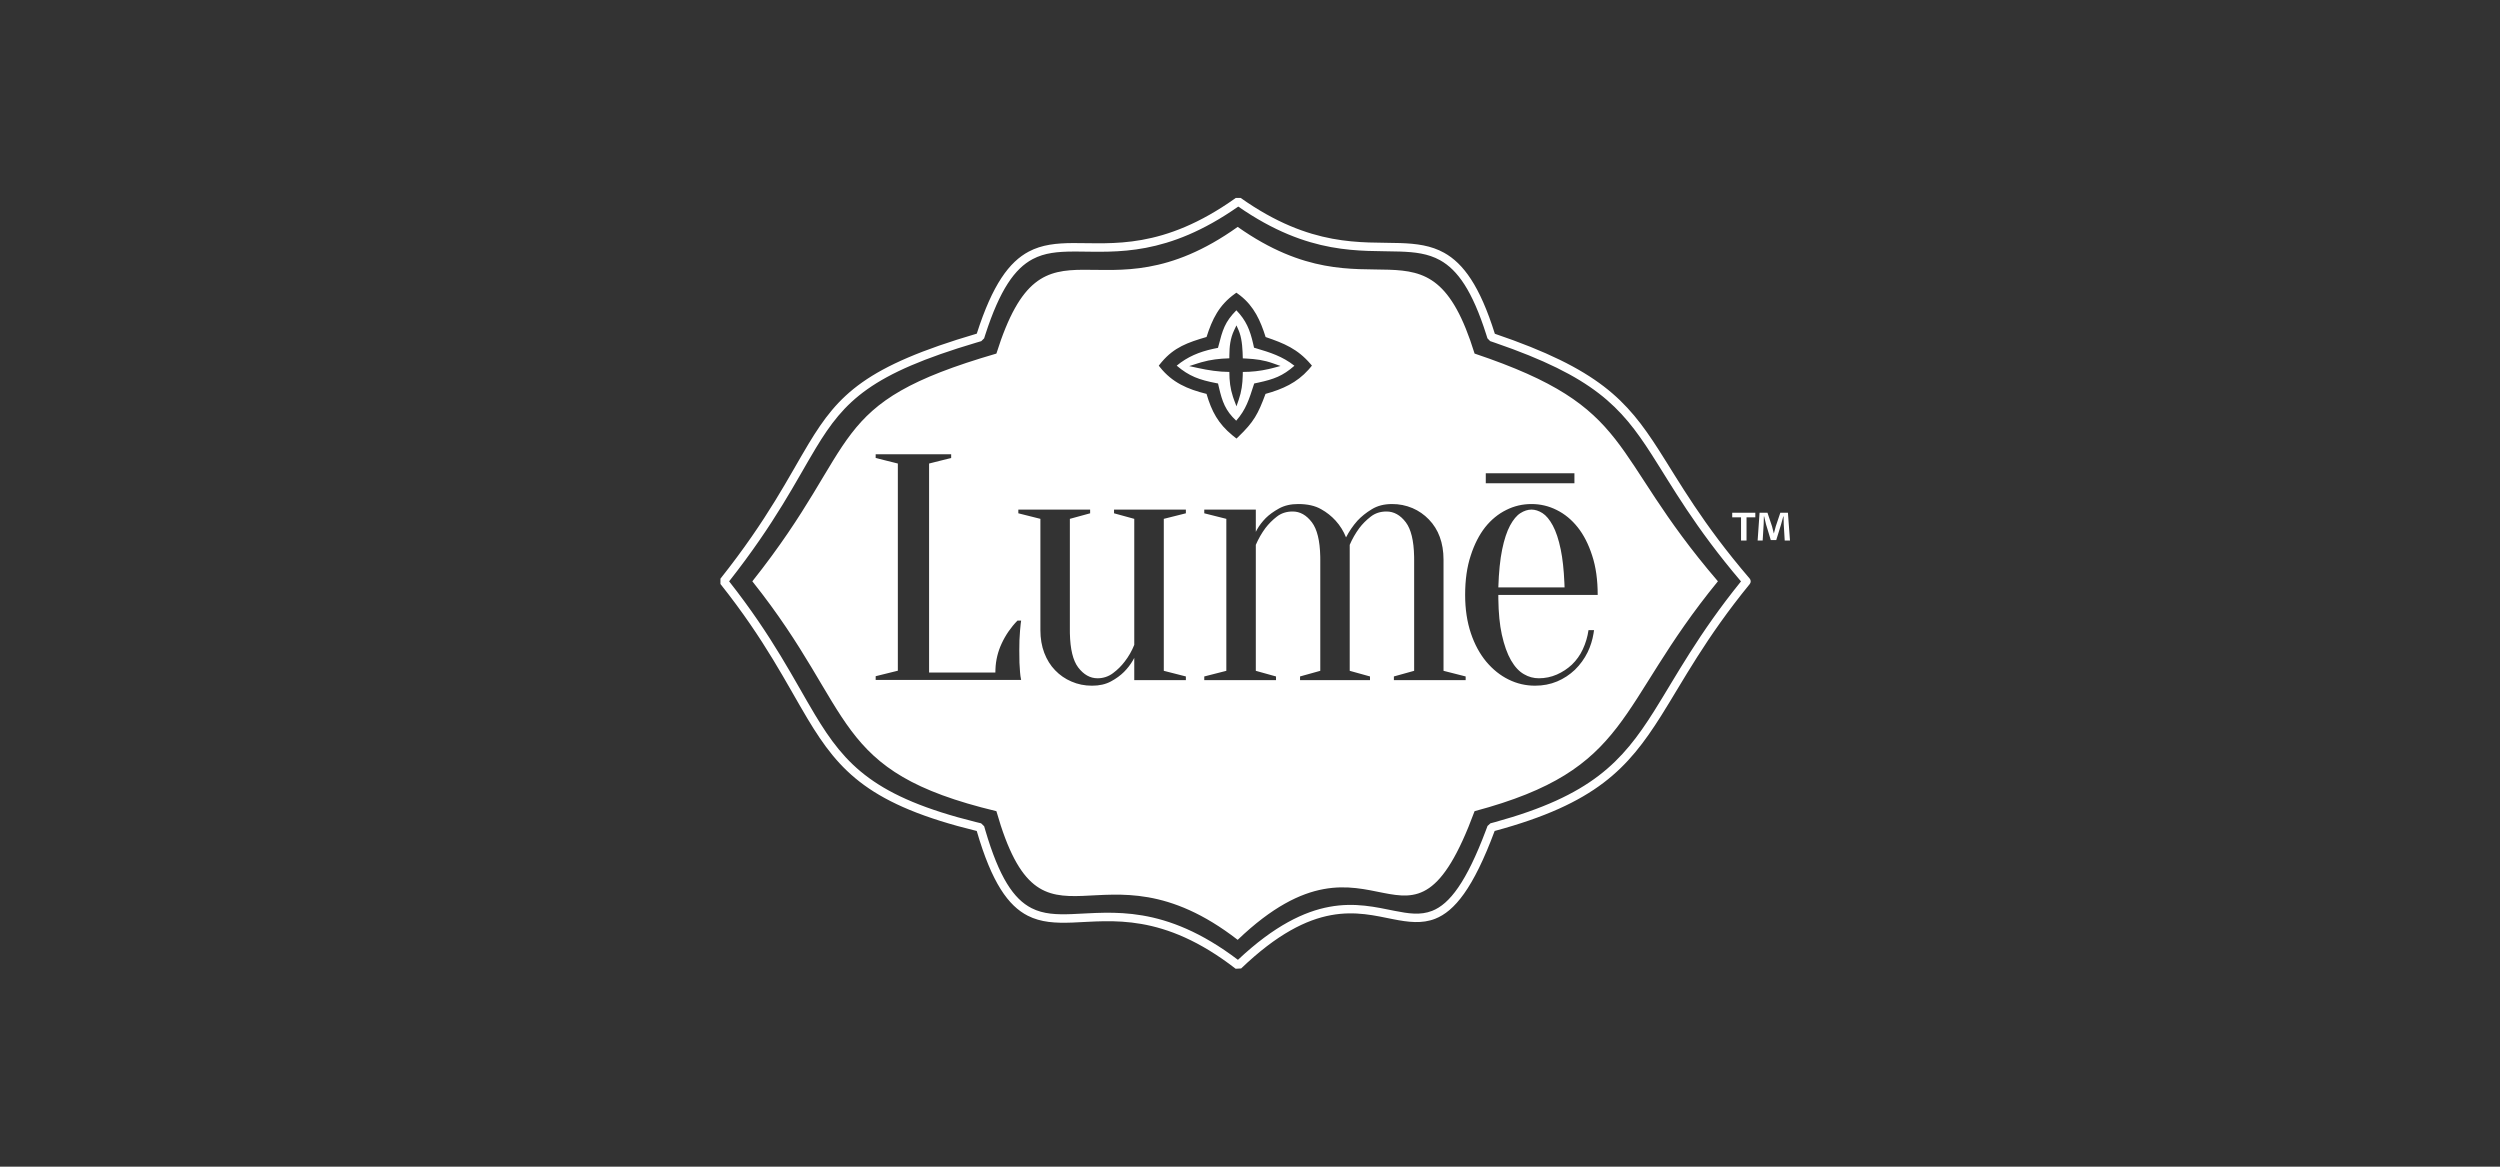 <svg width="240" height="112" viewBox="0 0 240 112" fill="none" xmlns="http://www.w3.org/2000/svg">
<rect x="0" y="0" width="240" height="112" fill="#333333" stroke="none"/>
<g clip-path="url(#clip0_627_3266)">
<path fill-rule="evenodd" clip-rule="evenodd" d="M119.103 19C125.868 23.787 130.697 23.209 134.414 23.334C135.991 23.387 137.378 23.568 138.635 24.266C140.472 25.287 142.057 27.428 143.505 32.041C153.483 35.43 156.176 38.419 159.223 43.165C161.232 46.293 163.392 50.204 167.969 55.543C168.099 55.693 168.101 55.914 167.976 56.068C163.754 61.233 161.592 65.345 159.481 68.696C156.278 73.779 153.201 77.15 143.486 79.773C141.426 85.313 139.618 87.477 137.78 88.2C136.509 88.7 135.2 88.53 133.734 88.242C132.045 87.909 130.131 87.421 127.774 87.855C125.413 88.29 122.614 89.651 119.15 92.972L118.623 93C111.641 87.586 106.709 88.426 102.944 88.567C101.337 88.627 99.931 88.555 98.662 87.907C96.812 86.963 95.217 84.77 93.768 79.775C83.522 77.278 80.592 74.107 77.541 69.027C75.532 65.681 73.475 61.485 69.162 56.063V55.554C73.739 49.788 75.742 45.721 77.634 42.588C80.506 37.831 83.11 35.163 93.771 32.03C95.288 27.292 96.901 25.141 98.756 24.155C100.026 23.48 101.42 23.343 103.011 23.334C106.756 23.316 111.641 23.997 118.636 19.001L119.103 19ZM118.872 19.83C112.045 24.619 107.188 24.17 103.429 24.149H103.016C101.566 24.157 100.291 24.261 99.133 24.876C97.422 25.786 95.995 27.797 94.596 32.107L94.476 32.483L94.203 32.751L93.738 32.888C83.618 35.892 81.087 38.436 78.325 43.011C76.448 46.119 74.461 50.137 69.995 55.809C74.201 61.144 76.242 65.29 78.234 68.606C81.162 73.483 83.995 76.517 93.717 78.924L94.185 79.038L94.48 79.322L94.588 79.697C95.925 84.25 97.32 86.309 99.028 87.181C100.179 87.769 101.457 87.808 102.913 87.753C106.756 87.609 111.771 86.779 118.842 92.144C122.353 88.843 125.216 87.499 127.629 87.054C130.104 86.599 132.115 87.093 133.889 87.443C135.193 87.7 136.355 87.887 137.486 87.442C138.328 87.111 139.142 86.428 139.991 85.195C140.838 83.965 141.707 82.202 142.644 79.714L142.801 79.293L143.076 79.041L143.543 78.915C152.753 76.38 155.721 73.143 158.798 68.259C160.886 64.945 163.028 60.891 167.136 55.815C162.676 50.57 160.535 46.707 158.543 43.607C155.608 39.035 152.995 36.161 143.516 32.905L143.052 32.746L142.794 32.481L142.676 32.105C141.341 27.917 139.938 25.92 138.244 24.979C137.097 24.342 135.826 24.197 134.387 24.149C130.605 24.021 125.711 24.579 118.872 19.829V19.83ZM118.817 21.781C131.657 30.845 137.135 19.629 141.56 33.942C157.136 39.175 154.184 43.305 164.92 55.805C155.02 67.895 156.709 73.834 141.56 77.873C135.233 95.002 132.08 77.54 118.818 90.225C105.549 79.948 100.067 93.374 95.654 77.873C79.652 74.037 82.335 68.49 72.224 55.806C82.961 42.297 79.022 38.779 95.654 33.943C100.282 19.236 105.549 31.252 118.818 21.782L118.817 21.781ZM104.653 48.92H97.76V49.277L99.878 49.809V60.491C99.878 61.295 100.001 62.023 100.25 62.677C100.499 63.327 100.844 63.886 101.292 64.346C101.737 64.811 102.272 65.18 102.865 65.43C103.466 65.692 104.119 65.827 104.831 65.827C105.537 65.827 106.142 65.692 106.648 65.417C107.155 65.146 107.571 64.835 107.901 64.508C108.235 64.171 108.522 63.803 108.755 63.403L108.889 63.159V65.292H113.844V64.939L111.724 64.398V49.809L113.844 49.277V48.92H106.947V49.277L108.889 49.809V61.908C108.659 62.483 108.351 63.022 107.972 63.512C107.654 63.93 107.279 64.302 106.858 64.615C106.427 64.945 105.898 65.121 105.356 65.114C104.653 65.114 104.031 64.763 103.501 64.067C103.007 63.407 102.741 62.322 102.709 60.802L102.707 60.491V49.809L104.653 49.277V48.92V48.92ZM147.018 48.388C146.167 48.388 145.36 48.573 144.597 48.958C143.829 49.337 143.155 49.892 142.578 50.611C142.009 51.339 141.539 52.245 141.189 53.336C140.828 54.428 140.653 55.681 140.653 57.112C140.653 58.481 140.841 59.706 141.202 60.785C141.565 61.872 142.067 62.781 142.684 63.525C143.32 64.278 144.026 64.843 144.828 65.236C145.624 65.631 146.475 65.826 147.368 65.826C148.126 65.826 148.829 65.691 149.484 65.418C150.117 65.151 150.696 64.771 151.193 64.297C151.693 63.809 152.106 63.239 152.414 62.612C152.689 62.044 152.874 61.446 152.98 60.811L153.027 60.491H152.497C152.406 61.13 152.221 61.752 151.948 62.337C151.694 62.885 151.342 63.382 150.908 63.801C150.482 64.199 149.995 64.52 149.454 64.758C148.91 64.995 148.322 65.116 147.728 65.114C147.231 65.114 146.748 64.989 146.298 64.722C145.832 64.459 145.423 64.019 145.057 63.389C144.692 62.757 144.4 61.933 144.174 60.914C143.97 59.989 143.859 58.851 143.841 57.517L143.839 57.112H153.379C153.379 55.681 153.207 54.428 152.848 53.336C152.497 52.245 152.032 51.338 151.453 50.611C150.879 49.891 150.208 49.337 149.44 48.958C148.689 48.579 147.859 48.384 147.018 48.388V48.388ZM133.637 48.388C132.879 48.388 132.235 48.55 131.693 48.886C131.148 49.215 130.685 49.589 130.314 49.988C129.882 50.473 129.514 51.011 129.219 51.589C128.986 51 128.649 50.458 128.224 49.988C127.824 49.547 127.354 49.175 126.833 48.886C126.254 48.55 125.517 48.387 124.623 48.387C123.916 48.387 123.305 48.526 122.781 48.816C122.263 49.104 121.845 49.405 121.509 49.738C121.179 50.078 120.899 50.438 120.681 50.823L120.558 51.057V48.92H115.61V49.277L117.728 49.809V64.399L115.61 64.94V65.292H122.497V64.94L120.558 64.399V52.305C120.817 51.71 121.123 51.177 121.474 50.703C121.79 50.29 122.159 49.919 122.571 49.601C122.998 49.266 123.499 49.104 124.095 49.104C124.805 49.104 125.414 49.446 125.945 50.146C126.441 50.805 126.712 51.895 126.744 53.415L126.747 53.724V64.398L124.805 64.939V65.291H131.52V64.939L129.573 64.398V52.305C129.816 51.738 130.123 51.2 130.489 50.703C130.794 50.295 131.163 49.932 131.585 49.601C132.013 49.266 132.513 49.104 133.106 49.104C133.813 49.104 134.433 49.446 134.962 50.146C135.457 50.805 135.724 51.895 135.755 53.415L135.758 53.724V64.398L133.813 64.939V65.291H140.703V64.939L138.578 64.398V53.724C138.578 52.923 138.458 52.188 138.217 51.541C137.991 50.916 137.635 50.345 137.171 49.868C136.724 49.402 136.188 49.031 135.595 48.777C134.975 48.516 134.309 48.383 133.637 48.388V48.388ZM91.313 43.611H84.064V43.966L86.193 44.499V64.388L84.065 64.915V65.272H98.029C97.977 65.027 97.941 64.779 97.924 64.528C97.896 64.226 97.877 63.923 97.867 63.619C97.856 63.22 97.852 62.821 97.853 62.421C97.853 62.119 97.856 61.8 97.867 61.463C97.88 61.132 97.9 60.821 97.924 60.544C97.939 60.322 97.96 60.104 97.986 59.892L98.029 59.58H97.675C97.046 60.223 96.532 60.969 96.156 61.786C95.797 62.554 95.596 63.386 95.564 64.233L95.555 64.564H89.192V44.499L91.312 43.966V43.611H91.313ZM147.018 48.92C147.368 48.92 147.728 49.036 148.08 49.261C148.429 49.483 148.762 49.884 149.069 50.45C149.375 51.02 149.632 51.784 149.829 52.745C150.01 53.615 150.127 54.685 150.182 55.959L150.199 56.392H143.839C143.887 54.925 144.008 53.712 144.208 52.745C144.406 51.783 144.661 51.02 144.966 50.45C145.274 49.884 145.605 49.483 145.96 49.261C146.311 49.036 146.672 48.921 147.018 48.921V48.92ZM168.511 49.222V49.664H167.667V51.889H167.139V49.664H166.293V49.222H168.511ZM169.677 49.222L170.114 50.528C170.172 50.729 170.218 50.927 170.284 51.2H170.295C170.361 50.956 170.414 50.728 170.471 50.536L170.912 49.222H171.641L171.838 51.889H171.332L171.239 50.321C171.23 50.114 171.23 49.858 171.221 49.575H171.193C171.128 49.812 171.052 50.125 170.976 50.37L170.518 51.849H169.996L169.536 50.328C169.488 50.124 169.415 49.812 169.358 49.575H169.331C169.331 49.818 169.319 50.077 169.311 50.321L169.216 51.889H168.733L168.918 49.222H169.677V49.222ZM151.145 45.433H142.635V46.391H151.145V45.433ZM118.69 28.098L118.557 28.195C117.012 29.301 116.372 30.649 115.828 32.35C114.01 32.882 112.729 33.337 111.535 34.74L111.356 34.957L111.241 35.103L111.356 35.249C112.531 36.723 113.986 37.358 115.827 37.814C116.32 39.496 116.937 40.657 118.313 41.791L118.549 41.98L118.706 42.101L118.85 41.963C120.383 40.493 120.769 39.751 121.49 37.813C123.133 37.362 124.498 36.74 125.615 35.491L125.822 35.25L125.945 35.099L125.818 34.951C124.571 33.496 123.283 32.961 121.5 32.356C121.006 30.785 120.39 29.413 119.065 28.373L118.825 28.194L118.69 28.098V28.098ZM118.69 29.788C119.63 30.761 119.997 31.673 120.297 32.977L120.357 33.243L120.385 33.378L120.518 33.417C121.96 33.842 123.12 34.211 124.265 35.112C123.137 36.101 122.279 36.408 120.817 36.726L120.535 36.786L120.404 36.814L120.362 36.941C119.914 38.327 119.618 39.319 118.675 40.388C117.633 39.414 117.335 38.547 117.024 37.217L116.966 36.963L116.931 36.814L116.783 36.786C115.123 36.465 114.167 36.123 112.963 35.103C114.008 34.243 115.12 33.783 116.469 33.487L116.783 33.423L116.927 33.394L116.964 33.252C117.371 31.667 117.577 30.918 118.69 29.788V29.788ZM118.699 31.236L118.483 31.691C118.094 32.505 118.027 33.282 118.018 34.139L118.016 34.398C117.034 34.428 116.227 34.523 115.331 34.777L114.99 34.88L114.164 35.145L115.011 35.33C115.991 35.544 116.992 35.701 118.017 35.706C118.02 36.566 118.104 37.299 118.367 38.101L118.474 38.406L118.701 39.007L118.91 38.399C119.191 37.58 119.285 36.852 119.304 36.022L119.309 35.706H119.318C120.15 35.706 120.963 35.618 121.789 35.43L122.204 35.328L122.931 35.134L122.221 34.883C121.313 34.561 120.563 34.472 119.67 34.422L119.328 34.404L119.309 34.403V34.392C119.287 33.612 119.258 32.699 118.998 31.944L118.903 31.698L118.699 31.236V31.236Z" fill="white"/>
</g>
<defs>
<clipPath id="clip0_627_3266">
<rect width="103" height="74" fill="white" transform="translate(69 19)"/>
</clipPath>
</defs>
</svg>
